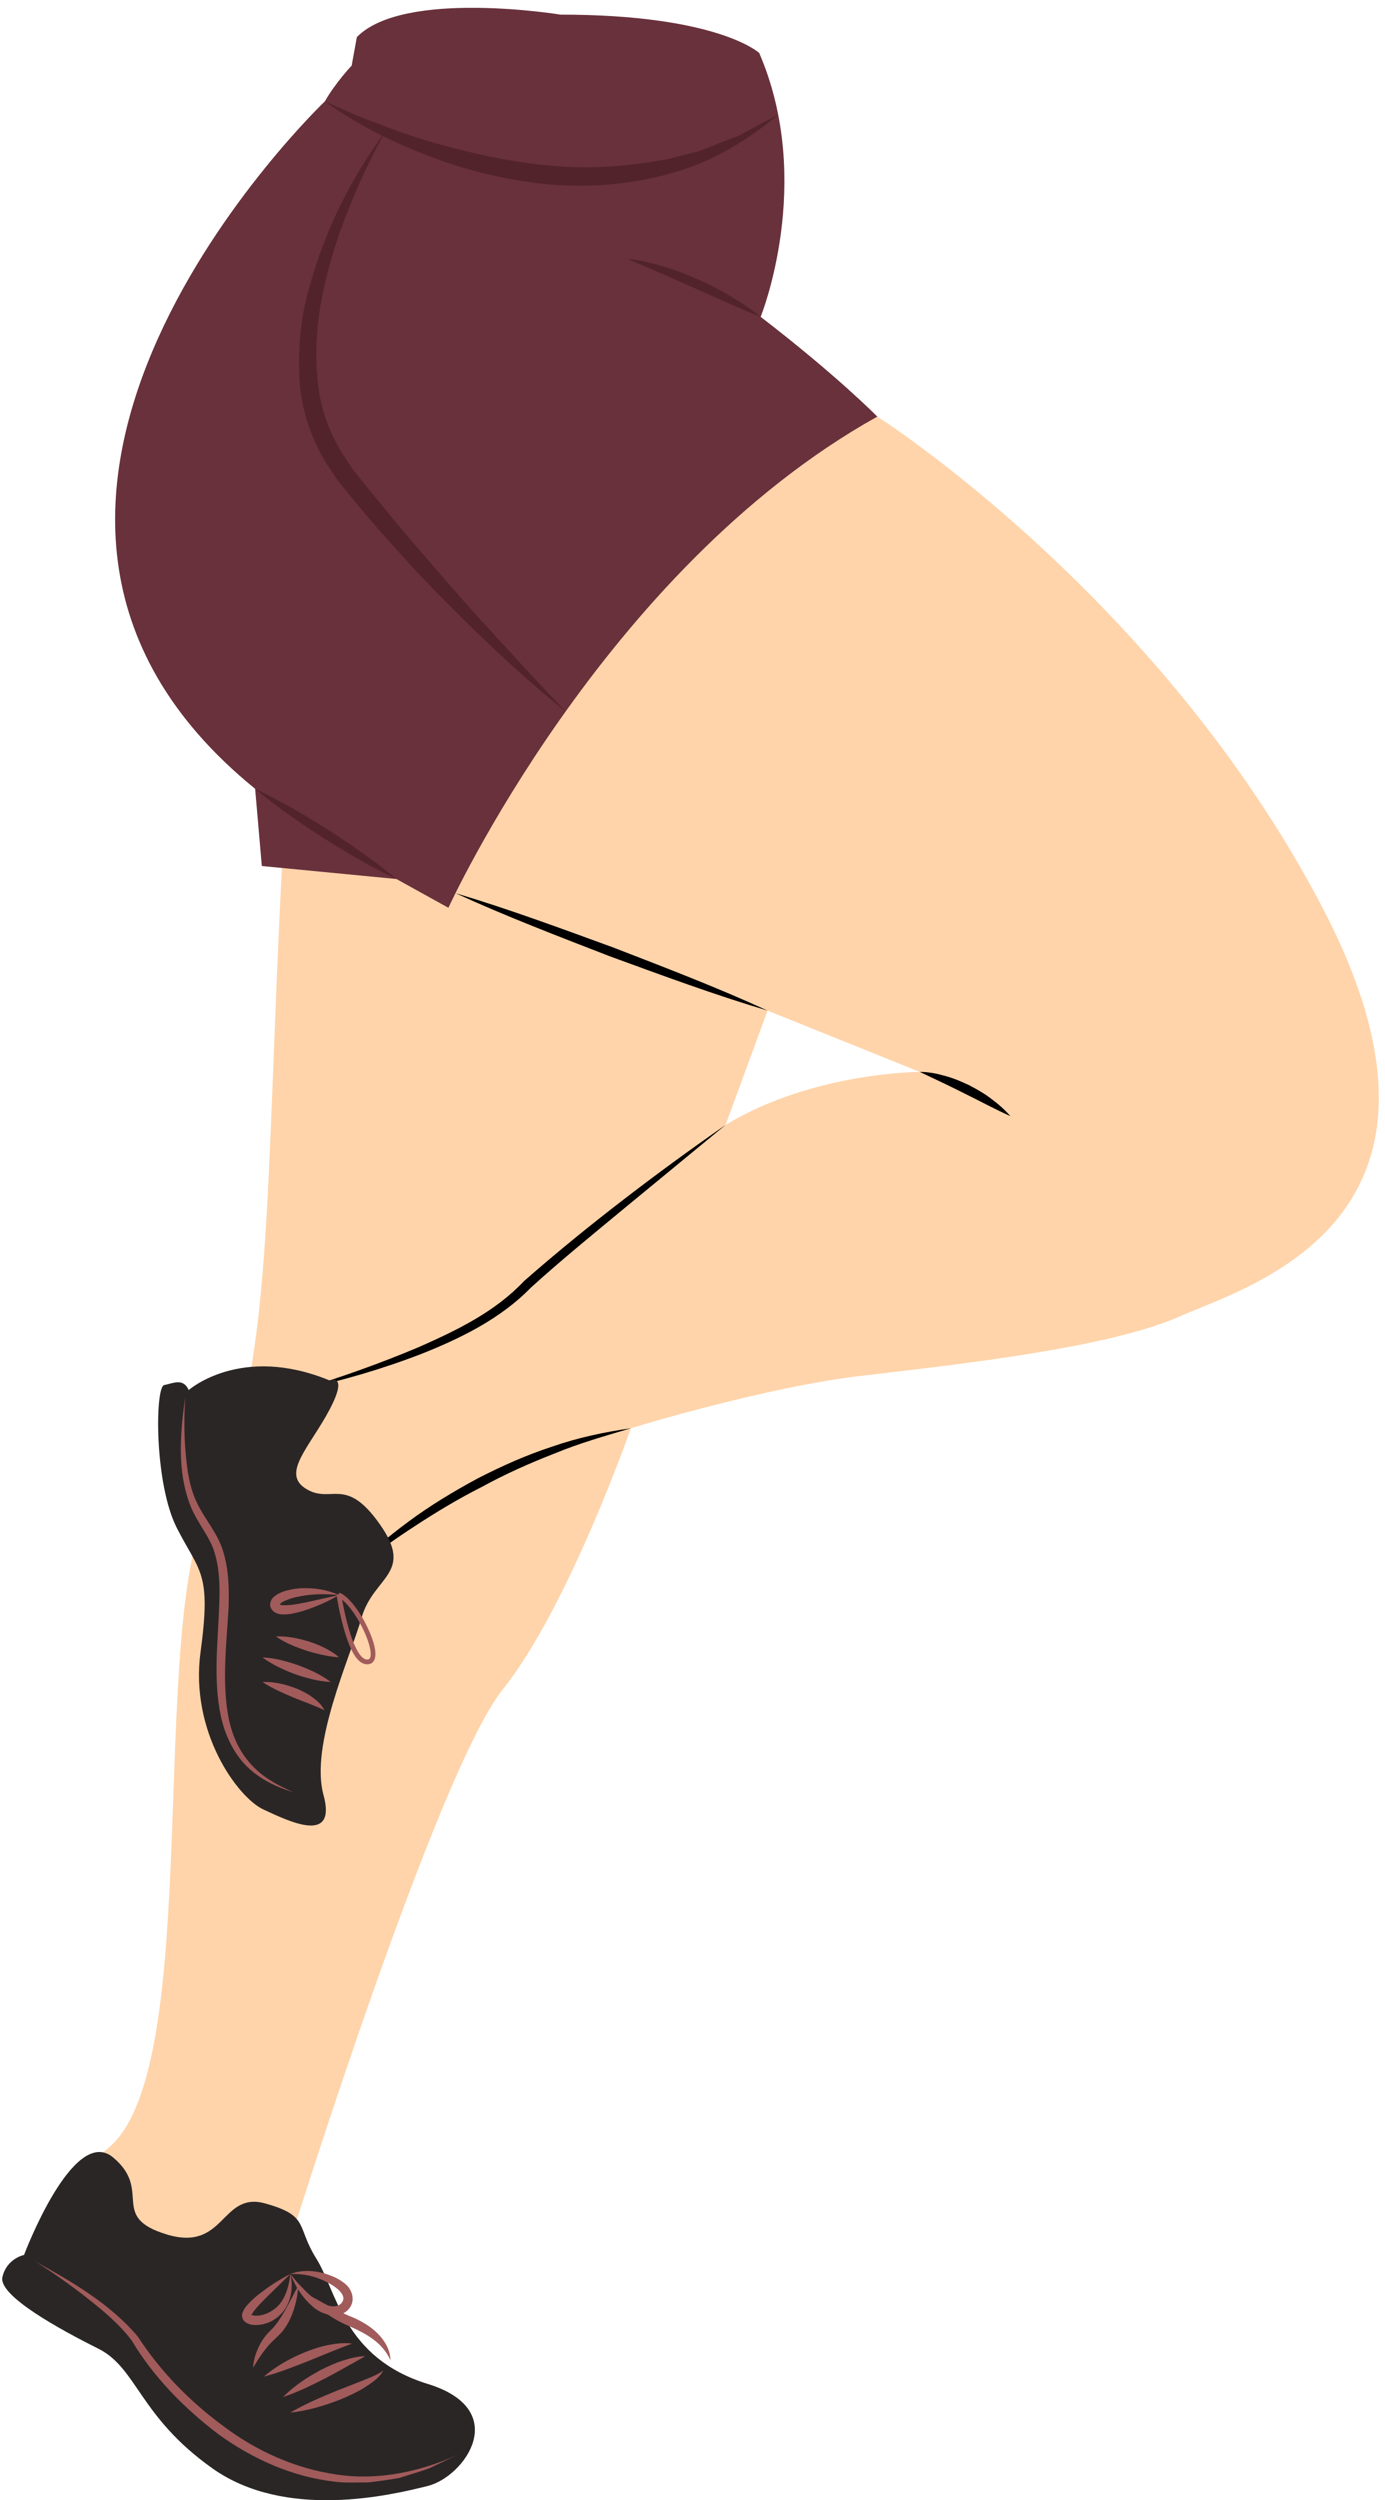 <svg width="73.132px" height="132px" viewBox="-0.066 0 73.132 132" fill="none" xmlns="http://www.w3.org/2000/svg"><g id="Female Character Running/Lower Body/Shorts 2"><g id="Group 54"><g id="Group 3"><path id="509:23376" fill-rule="evenodd" clip-rule="evenodd" d="M38.245 59.393L40.464 53.355L48.502 56.592C48.502 56.592 42.865 56.592 38.245 59.393M69.77 47.927C61.182 31.468 46.258 21.995 46.258 21.995L32.64 20.142C32.64 20.142 15.809 27.039 14.855 45.127C13.901 63.215 14.421 72.628 11.038 79.221C7.654 85.815 10.778 109.151 5.659 113.403C0.54 117.653 3.143 120.603 4.878 121.21C6.613 121.818 8.175 124.42 8.175 124.42C11.905 131.274 23.183 132.171 23.183 129.105C23.183 126.038 19.8 126.415 17.891 125.547C15.983 124.68 15.462 117.653 15.462 117.653C15.462 117.653 23.01 93.536 26.48 89.198C29.95 84.86 33.247 75.405 33.247 75.405C33.247 75.405 40.274 73.235 45.479 72.628C50.684 72.021 58.492 71.153 62.223 69.504C65.953 67.857 78.359 64.386 69.77 47.927" fill="#FFD4AA"/></g><path id="Fill 50" fill-rule="evenodd" clip-rule="evenodd" d="M15.724 73.389C17.868 72.741 19.979 71.993 22.031 71.128C24.069 70.228 26.077 69.26 27.615 67.625C29.307 66.143 31.045 64.728 32.821 63.361C34.596 61.993 36.406 60.671 38.245 59.393L33.06 63.661C31.338 65.088 29.599 66.497 27.95 67.996C26.364 69.625 24.246 70.664 22.177 71.483C20.077 72.294 17.915 72.918 15.724 73.389" fill="black"/><path id="Fill 52" fill-rule="evenodd" clip-rule="evenodd" d="M18.312 83.129C19.279 82.083 20.378 81.166 21.524 80.319C22.671 79.47 23.898 78.734 25.154 78.055C26.424 77.402 27.733 76.817 29.09 76.375C30.439 75.903 31.843 75.608 33.248 75.405C31.884 75.812 30.526 76.195 29.221 76.736C27.91 77.247 26.62 77.819 25.387 78.497C24.13 79.13 22.922 79.861 21.744 80.634C20.562 81.407 19.418 82.235 18.312 83.129" fill="black"/><path id="Fill 4" fill-rule="evenodd" clip-rule="evenodd" d="M9.899 73.389C9.899 73.389 12.652 70.951 17.334 72.88C17.334 72.88 18.374 72.453 17.334 74.425C16.294 76.396 14.755 77.79 16.101 78.608C17.447 79.425 18.169 77.886 19.996 80.483C21.823 83.079 19.659 83.223 19.034 85.387C18.409 87.55 16.294 92.118 17.015 94.762C17.736 97.407 15.188 96.157 13.841 95.532C12.495 94.907 9.947 91.445 10.524 87.214C11.101 82.983 10.476 83.031 9.274 80.675C8.072 78.32 8.12 73.223 8.601 73.126C9.082 73.031 9.61 72.738 9.899 73.389" fill="#2B2626"/><path id="Fill 6" fill-rule="evenodd" clip-rule="evenodd" d="M9.706 73.8C9.66 74.757 9.65 75.713 9.731 76.66C9.81 77.603 9.94 78.558 10.354 79.382C10.745 80.207 11.433 80.942 11.725 81.933C12.017 82.897 12.034 83.889 12.005 84.855C11.894 86.775 11.658 88.681 11.974 90.532C12.132 91.45 12.485 92.338 13.098 93.043C13.699 93.766 14.548 94.248 15.428 94.618C14.511 94.353 13.614 93.912 12.918 93.21C12.231 92.499 11.809 91.564 11.597 90.609C11.186 88.677 11.438 86.725 11.506 84.835C11.55 83.894 11.542 82.942 11.29 82.064C11.065 81.184 10.388 80.469 10.006 79.541C9.264 77.669 9.454 75.683 9.706 73.8" fill="#A15B5B"/><path id="Fill 8" fill-rule="evenodd" clip-rule="evenodd" d="M13.793 88.802C14.428 88.778 15.028 88.93 15.602 89.153C15.885 89.275 16.166 89.41 16.419 89.6C16.67 89.784 16.924 89.996 17.062 90.291C16.502 90.019 15.963 89.844 15.412 89.615C14.868 89.382 14.32 89.151 13.793 88.802" fill="#A15B5B"/><path id="Fill 10" fill-rule="evenodd" clip-rule="evenodd" d="M13.793 87.503C14.455 87.534 15.075 87.71 15.683 87.918C16.283 88.144 16.873 88.403 17.399 88.802C16.723 88.766 16.111 88.594 15.509 88.387C14.915 88.161 14.333 87.904 13.793 87.503" fill="#A15B5B"/><path id="Fill 12" fill-rule="evenodd" clip-rule="evenodd" d="M14.498 86.397C15.115 86.372 15.692 86.499 16.256 86.668C16.535 86.763 16.812 86.863 17.077 87.004C17.341 87.14 17.605 87.288 17.831 87.502C17.22 87.451 16.662 87.317 16.103 87.144C15.551 86.957 15.007 86.746 14.498 86.397" fill="#A15B5B"/><path id="Fill 14" fill-rule="evenodd" clip-rule="evenodd" d="M17.832 84.21C17.22 84.157 16.624 84.144 16.043 84.232C15.755 84.281 15.467 84.328 15.205 84.426C15.072 84.472 14.948 84.523 14.839 84.585C14.733 84.644 14.678 84.745 14.697 84.706C14.693 84.687 14.689 84.712 14.801 84.741C14.917 84.756 15.051 84.751 15.191 84.742C15.474 84.725 15.764 84.655 16.058 84.606L17.832 84.21ZM17.832 84.21C17.304 84.527 16.743 84.774 16.158 84.977C15.866 85.082 15.565 85.159 15.245 85.212C15.083 85.235 14.914 85.241 14.728 85.224C14.552 85.204 14.215 85.066 14.197 84.722C14.221 84.369 14.454 84.263 14.592 84.164C14.749 84.08 14.906 84.017 15.064 83.974C15.381 83.891 15.697 83.844 16.014 83.849C16.644 83.837 17.271 83.956 17.832 84.21V84.21Z" fill="#A15B5B"/><path id="Stroke 16" fill-rule="evenodd" clip-rule="evenodd" d="M17.708 84.228L17.881 84.095C18.368 84.301 18.995 85.147 19.412 86.078C19.611 86.523 19.735 86.933 19.755 87.24C19.779 87.621 19.638 87.868 19.322 87.868C18.815 87.868 18.429 87.176 18.096 86.01C17.985 85.62 17.888 85.203 17.807 84.786C17.787 84.686 17.77 84.594 17.756 84.514L17.708 84.228ZM19.184 86.18C18.875 85.491 18.441 84.847 18.069 84.518L18.001 84.462L18.052 84.738C18.132 85.149 18.227 85.559 18.336 85.942C18.634 86.985 18.988 87.618 19.322 87.618C19.461 87.618 19.522 87.512 19.505 87.256C19.487 86.984 19.372 86.6 19.184 86.18Z" fill="#A15B5B"/><path id="Fill 18" fill-rule="evenodd" clip-rule="evenodd" d="M1.204 119.049C1.204 119.049 3.801 112.141 5.908 113.904C8.015 115.669 5.662 117.04 8.749 117.972C11.836 118.903 11.591 115.674 13.943 116.333C16.295 116.991 15.559 117.53 16.638 119.245C17.715 120.96 18.058 124.487 22.517 125.86C26.975 127.232 24.476 130.759 22.517 131.249C20.557 131.738 15.021 133.062 11.15 130.319C7.28 127.574 7.182 125.027 5.124 123.998C3.066 122.969 -0.151 121.205 0.061 120.225C0.273 119.245 1.204 119.049 1.204 119.049" fill="#2B2626"/><path id="Fill 20" fill-rule="evenodd" clip-rule="evenodd" d="M1.792 119.391C3.733 120.468 5.698 121.592 7.197 123.342C8.412 125.213 9.964 126.791 11.735 128.093C13.484 129.412 15.538 130.331 17.701 130.643C19.87 130.973 22.116 130.513 24.134 129.582L22.624 130.305C22.102 130.5 21.559 130.648 21.023 130.823C20.471 130.922 19.91 130.998 19.351 131.065C18.788 131.049 18.217 131.1 17.656 131.026C15.397 130.784 13.259 129.82 11.44 128.496C9.653 127.137 8.033 125.485 6.891 123.573C6.246 122.71 5.383 121.992 4.515 121.312C3.644 120.627 2.734 119.985 1.792 119.391" fill="#A15B5B"/><path id="Fill 22" fill-rule="evenodd" clip-rule="evenodd" d="M15.263 127.374C16.06 126.907 16.889 126.562 17.718 126.219L18.966 125.731C19.378 125.561 19.799 125.423 20.171 125.157C19.942 125.576 19.518 125.833 19.137 126.077C18.744 126.322 18.325 126.505 17.905 126.683C17.055 127.013 16.183 127.277 15.263 127.374" fill="#A15B5B"/><path id="Fill 24" fill-rule="evenodd" clip-rule="evenodd" d="M14.882 126.551C15.468 125.958 16.154 125.509 16.874 125.123C17.238 124.94 17.609 124.763 18.004 124.64C18.395 124.513 18.8 124.402 19.22 124.398C18.5 124.804 17.817 125.19 17.105 125.567C16.388 125.928 15.672 126.289 14.882 126.551" fill="#A15B5B"/><path id="Fill 26" fill-rule="evenodd" clip-rule="evenodd" d="M13.869 125.474C14.515 124.912 15.259 124.509 16.036 124.185C16.43 124.034 16.829 123.89 17.249 123.812C17.666 123.73 18.097 123.67 18.524 123.733C17.725 124.022 16.988 124.336 16.223 124.648C15.457 124.947 14.695 125.258 13.869 125.474" fill="#A15B5B"/><path id="Fill 28" fill-rule="evenodd" clip-rule="evenodd" d="M15.263 120.06C15.409 120.654 15.348 121.33 14.988 121.902C14.61 122.456 13.949 122.834 13.201 122.735C13.102 122.706 13.002 122.682 12.892 122.598C12.777 122.522 12.685 122.338 12.721 122.16C12.793 121.921 12.904 121.795 13.012 121.671C13.234 121.431 13.463 121.225 13.712 121.04C14.202 120.668 14.712 120.332 15.263 120.06M15.263 120.06L13.965 121.329C13.762 121.546 13.544 121.751 13.375 121.973C13.288 122.078 13.215 122.203 13.199 122.254C13.186 122.176 13.177 122.217 13.301 122.245C13.765 122.319 14.327 122.068 14.68 121.671C15.031 121.251 15.203 120.668 15.263 120.06" fill="#A15B5B"/><path id="Fill 30" fill-rule="evenodd" clip-rule="evenodd" d="M15.263 120.06C15.512 120.36 15.667 120.557 15.913 120.793C16.125 121.032 16.364 121.248 16.619 121.416C16.869 121.598 17.146 121.714 17.41 121.756C17.675 121.799 17.919 121.702 18.009 121.528C18.254 121.152 17.66 120.706 17.112 120.444C16.555 120.171 15.921 120.022 15.263 120.06M15.263 120.06C15.888 119.816 16.611 119.863 17.259 120.09C17.594 120.21 17.881 120.34 18.187 120.598C18.476 120.839 18.696 121.35 18.446 121.771C18.209 122.184 17.708 122.304 17.34 122.224C16.968 122.135 16.63 121.968 16.384 121.721C16.123 121.489 15.904 121.227 15.721 120.946C15.536 120.685 15.379 120.303 15.263 120.06" fill="#A15B5B"/><path id="Fill 32" fill-rule="evenodd" clip-rule="evenodd" d="M15.674 120.694C15.667 121.123 15.572 121.539 15.443 121.946C15.31 122.352 15.122 122.747 14.837 123.101C14.5 123.469 14.242 123.648 13.986 123.982C13.736 124.291 13.517 124.634 13.299 125C13.319 124.569 13.461 124.155 13.665 123.77C13.761 123.573 13.895 123.396 14.038 123.225C14.197 123.046 14.345 122.932 14.451 122.784C14.93 122.19 15.265 121.433 15.674 120.694" fill="#A15B5B"/><path id="Fill 34" fill-rule="evenodd" clip-rule="evenodd" d="M15.916 121.003C16.373 121.233 16.806 121.484 17.244 121.718C17.691 121.949 18.102 122.171 18.572 122.349C19.044 122.561 19.509 122.825 19.884 123.208C20.259 123.58 20.546 124.083 20.55 124.605C20.122 123.663 19.252 123.198 18.373 122.808C17.907 122.619 17.436 122.352 17.038 122.04C16.631 121.732 16.247 121.396 15.916 121.003" fill="#A15B5B"/><path id="Fill 36" fill-rule="evenodd" clip-rule="evenodd" d="M29.529 0.772C29.529 0.772 21.262 -0.581 18.776 1.959L18.503 3.463C18.503 3.463 17.654 4.359 17.09 5.348C17.09 5.348 -5.158 26.562 13.406 41.646L13.759 45.722L20.866 46.408L23.611 47.927C23.611 47.927 31.758 30.08 46.258 21.995C46.258 21.995 44.167 19.858 40.099 16.728C40.099 16.728 42.972 9.631 40.023 2.797C40.023 2.797 37.85 0.772 29.529 0.772" fill="#69313B"/><path id="Fill 38" fill-rule="evenodd" clip-rule="evenodd" d="M17.089 5.348C18.052 5.792 19.014 6.22 20.007 6.569C20.983 6.954 21.976 7.292 22.981 7.574C24.989 8.143 27.026 8.576 29.086 8.752C31.147 8.941 33.213 8.781 35.236 8.387L36.741 8.006C37.236 7.856 37.705 7.628 38.193 7.447L38.93 7.173L39.62 6.801C40.078 6.547 40.545 6.301 41.022 6.06C39.399 7.409 37.525 8.562 35.427 9.132C33.35 9.727 31.156 9.923 29.004 9.747C26.855 9.539 24.741 9.06 22.739 8.3C20.741 7.543 18.807 6.603 17.089 5.348" fill="#52232B"/><path id="Fill 40" fill-rule="evenodd" clip-rule="evenodd" d="M33.059 13.668C33.708 13.723 34.339 13.884 34.959 14.066C35.582 14.246 36.184 14.487 36.778 14.741C37.365 15.013 37.947 15.294 38.499 15.632C39.055 15.962 39.595 16.318 40.099 16.729C38.892 16.251 37.742 15.711 36.576 15.198C35.412 14.679 34.25 14.175 33.059 13.668" fill="#52232B"/><path id="Fill 42" fill-rule="evenodd" clip-rule="evenodd" d="M20.273 6.957C19.539 8.291 18.877 9.657 18.334 11.067C17.761 12.462 17.314 13.904 17.008 15.364C16.694 16.821 16.563 18.31 16.682 19.763C16.753 21.225 17.221 22.629 17.956 23.851L18.543 24.755L19.25 25.641L20.69 27.394C21.65 28.565 22.658 29.694 23.644 30.848C24.639 31.991 25.66 33.114 26.694 34.226C27.706 35.359 28.759 36.454 29.8 37.567C27.425 35.653 25.214 33.549 23.079 31.37C22.003 30.287 20.983 29.151 19.969 28.009C19.469 27.432 18.975 26.85 18.492 26.257L17.767 25.368L17.101 24.367C16.292 22.991 15.785 21.412 15.74 19.83C15.67 18.255 15.827 16.677 16.263 15.188C17.067 12.194 18.464 9.411 20.273 6.957" fill="#52232B"/><path id="Fill 44" fill-rule="evenodd" clip-rule="evenodd" d="M13.406 41.646C14.754 42.276 16.022 43.032 17.271 43.817C18.51 44.618 19.728 45.45 20.866 46.408C19.518 45.78 18.25 45.024 17.002 44.238C15.764 43.436 14.545 42.604 13.406 41.646" fill="#52232B"/><path id="Fill 46" fill-rule="evenodd" clip-rule="evenodd" d="M23.985 47.155C26.806 47.996 29.556 49.016 32.313 50.022C35.048 51.082 37.79 52.127 40.464 53.355C37.646 52.517 34.893 51.495 32.136 50.489C29.4 49.427 26.656 48.381 23.985 47.155" fill="black"/><path id="Fill 48" fill-rule="evenodd" clip-rule="evenodd" d="M48.502 56.593C48.962 56.587 49.411 56.684 49.849 56.807C50.289 56.925 50.709 57.105 51.119 57.3C51.52 57.513 51.919 57.733 52.277 58.014C52.642 58.282 52.986 58.581 53.286 58.928C52.451 58.554 51.685 58.136 50.896 57.748C50.11 57.352 49.325 56.98 48.502 56.593" fill="black"/></g></g></svg>